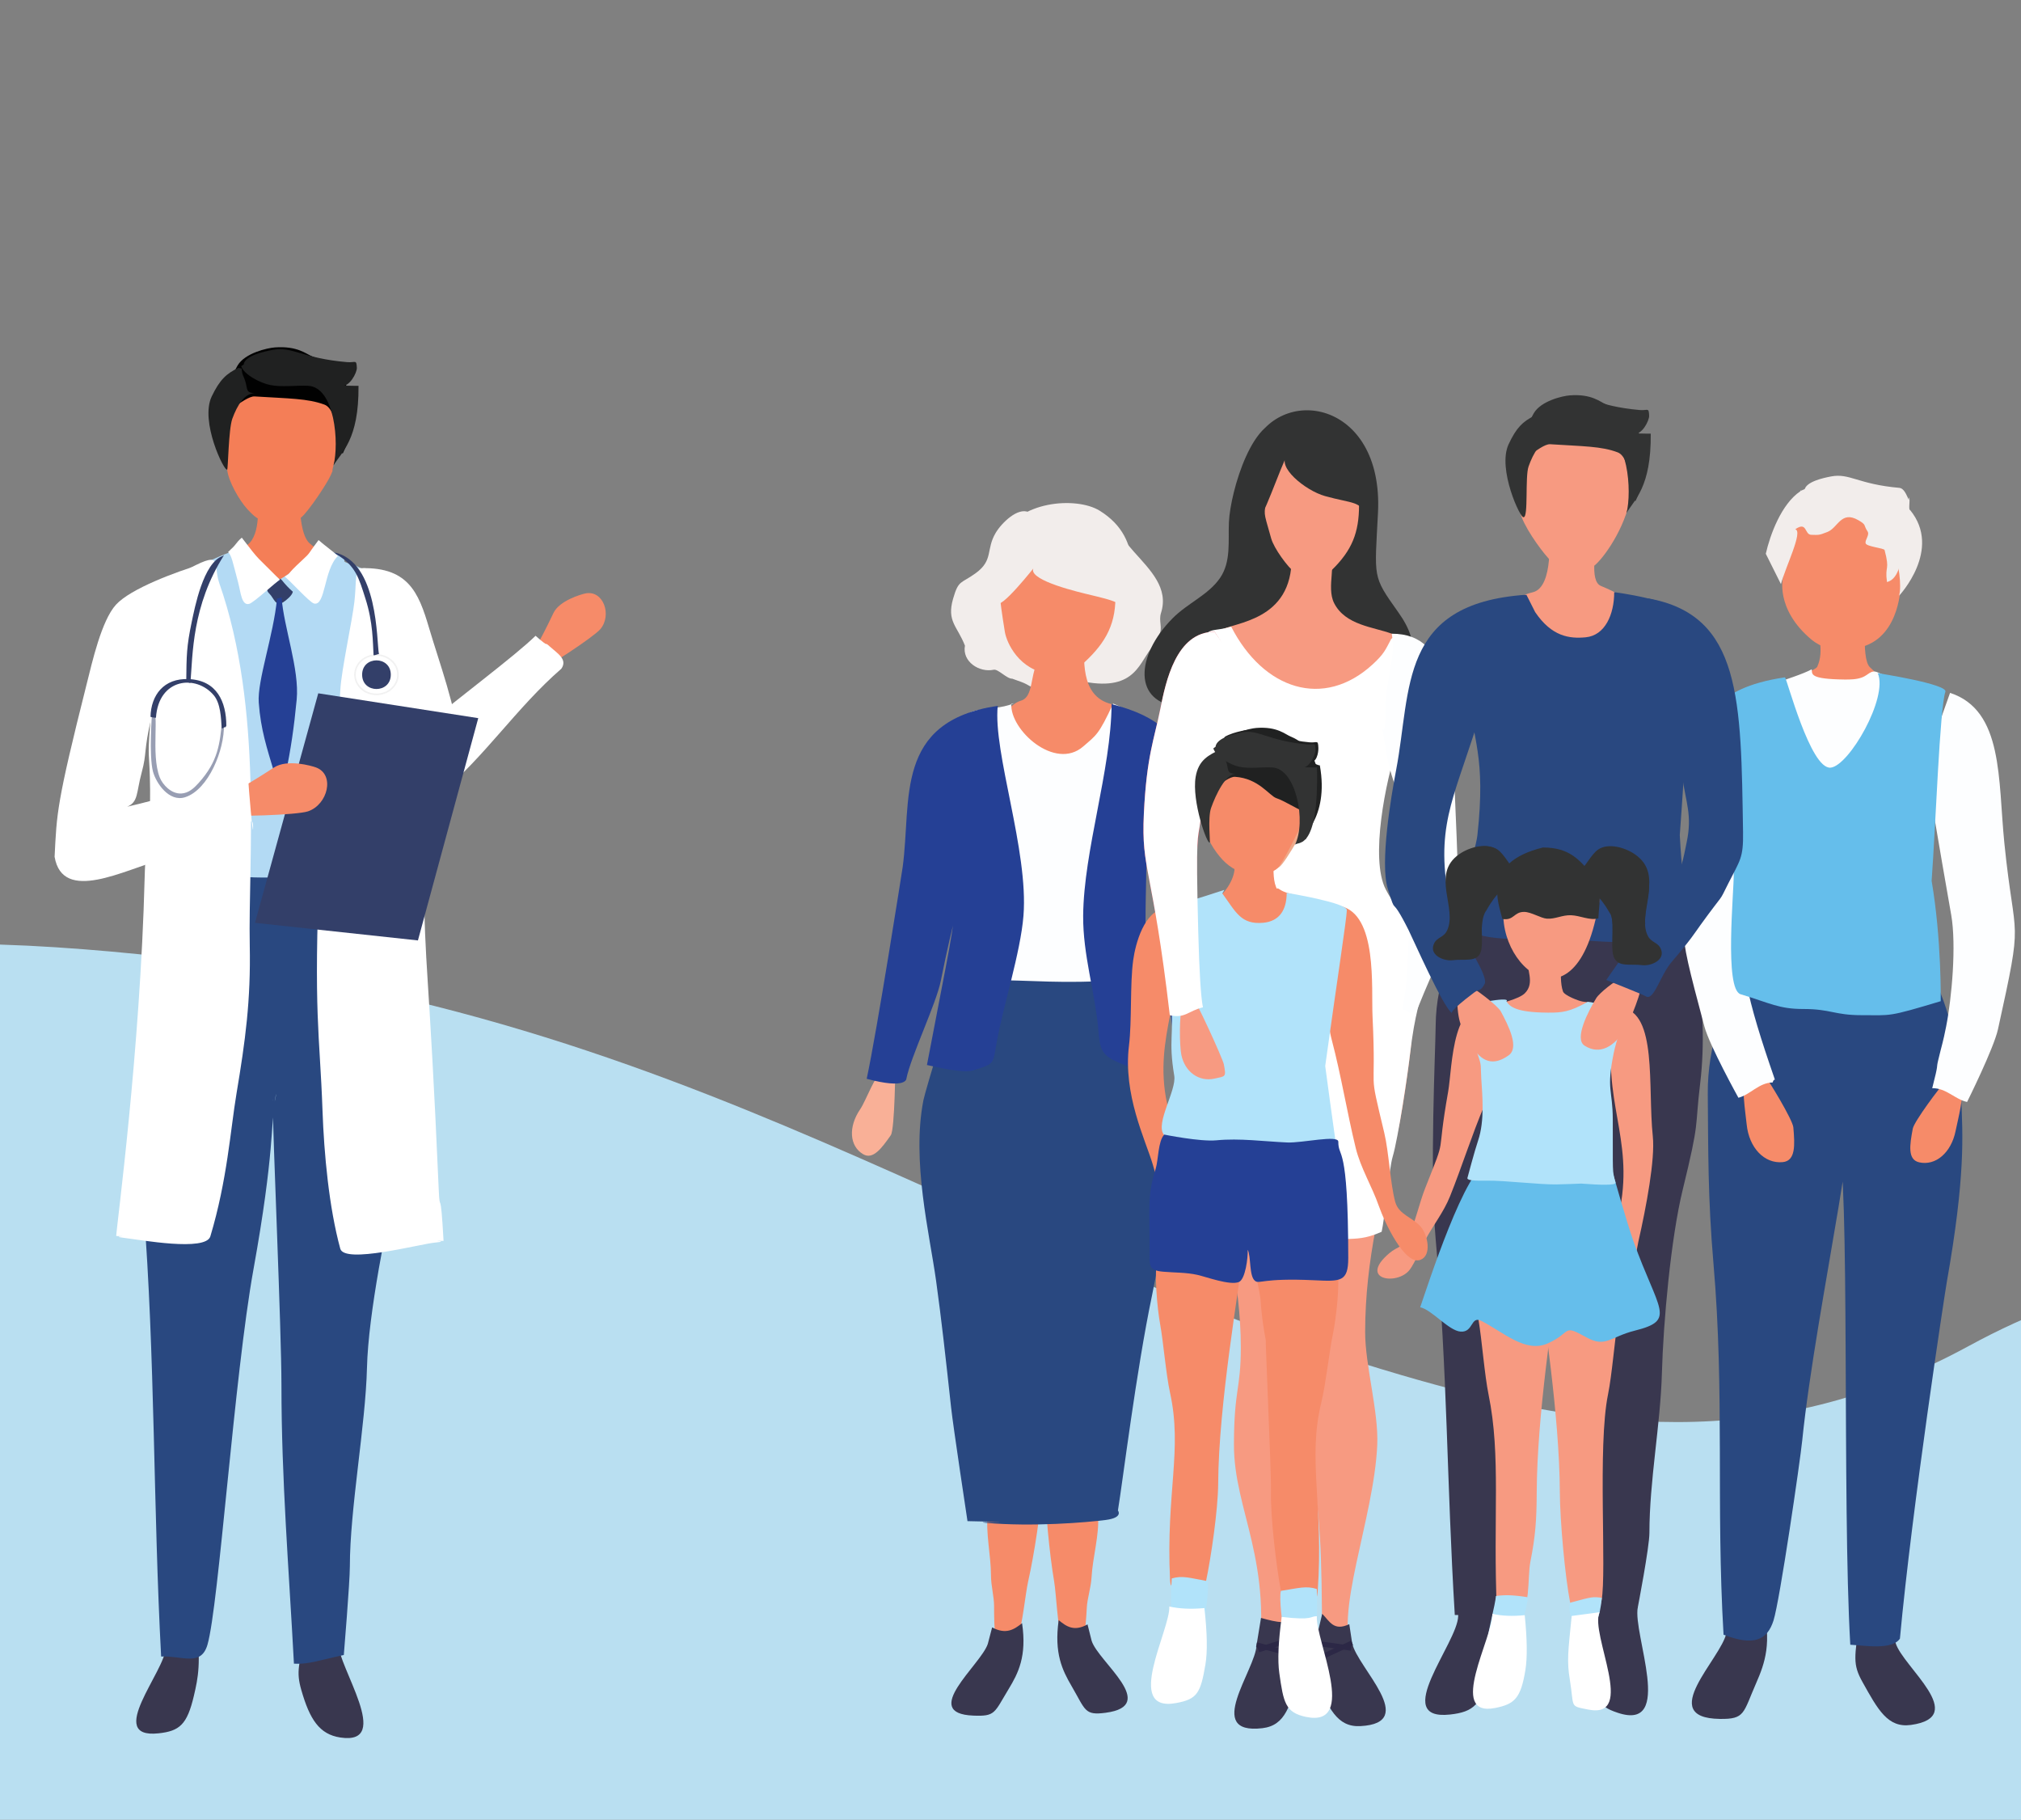 <?xml version="1.0" encoding="UTF-8"?><svg id="Layer_1" xmlns="http://www.w3.org/2000/svg" xmlns:xlink="http://www.w3.org/1999/xlink" viewBox="0 0 3833.23 3451.02"><rect x="0" y="0" width="3833.23" height="3451.02" fill="#808080" stroke="none"/><defs><style>.cls-1{fill:#294880;}.cls-2{opacity:.5;}.cls-2,.cls-3{fill:#333f69;}.cls-4{fill:#fff;}.cls-5{fill:#f68b69;}.cls-6{fill:#f79a81;}.cls-7{fill:#f9b097;}.cls-8{opacity:.3;stroke:#cecece;stroke-miterlimit:10;stroke-width:3px;}.cls-8,.cls-9{fill:none;}.cls-10{fill:#202121;}.cls-11{fill:#323333;}.cls-12{fill:#fab693;}.cls-13{fill:#b9dff1;}.cls-14{clip-path:url(#clippath-1);}.cls-15{fill:#65beeb;}.cls-16{fill:#fdfeff;}.cls-17{fill:#b3daf4;}.cls-18{fill:#efa989;}.cls-19{fill:#f47e57;}.cls-20{clip-path:url(#clippath);}.cls-21{fill:#b1e3fa;}.cls-22{fill:#2c2846;}.cls-23{fill:#39374f;}.cls-24{fill:#f2edeb;}.cls-25{fill:#254095;}.cls-26{fill:#010101;}.cls-27{fill:#ef4253;}</style><clipPath id="clippath"><rect class="cls-9" width="3833.23" height="3451.02"/></clipPath><clipPath id="clippath-1"><rect class="cls-9" x="-1235.57" y="37.7" width="5404.92" height="3413.32"/></clipPath></defs><g class="cls-20"><g class="cls-14"><path class="cls-13" d="m105.46,1796.39c1152.46,75.24,1685.52,557.81,2552.79,811.4,346.73,101.38,691.19,154.53,1076.57-55.59,454.42-247.75,958.47-186.6,967.83,10.02,16.08,337.6,68.31,1276.69,68.31,1276.69l-6504.83,386.5-123.37-1374.13c169.91-556.8,829.1-1128.89,1962.69-1054.89Z"/><g><path class="cls-23" d="m2765.72,3064.79c-.87,51.05-129.14,198.99-15.51,186.65,44.77-4.86,60.62-19.05,74.91-81.51,9.3-40.65,34.01-87.23,4.85-159.84-11.67,18.01-32.16,22.66-64.25,12.74v41.96Z"/><path class="cls-23" d="m3106.37,3048.31c-9.95,50.08,70.59,235.96-37.86,199.85-42.73-14.23-34.72-24.01-35.47-88.08-.49-41.7-24.96-51.34,17.58-149.86,7.59,20.07,18.85,15.51,52.31,12.61l3.44,25.48Z"/><g><path class="cls-5" d="m1873.66,2871.4c-4.6,34,5.92,79.03,5.93,115.74,0,20.72,6.01,40.51,5.9,59.26-.1,17.01.4,44.95,2.96,63.28,24.78,2.92,31.89,18.59,42.12-5.67,8.37-19.85,14.38-82.18,19.42-104.44,11.76-51.98,24.91-137.7,27.41-190.4-30.31-9.78-52.96,45.7-85.95,41.49l-17.78,20.75Z"/><path class="cls-5" d="m2082.6,2875.37c2.74,34.2-10.2,78.59-12.21,115.24-1.13,20.69-8.2,40.12-9.11,58.85-.82,16.99-2.85,44.86-6.4,63.02-24.9,1.57-32.85,16.83-41.74-7.95-7.27-20.28-9.89-82.84-13.71-105.34-8.92-52.54-17.38-138.85-17.02-191.61,30.8-8.12,50.4,48.51,83.56,46.1l16.63,21.68Z"/><path class="cls-23" d="m1873.63,3117.31c-12.92,39.72-129.79,132.08-27.59,136.16,42.17,1.68,39.3-4.63,67.13-50.53,18.12-29.87,34.66-62.04,25.4-124.74-14.89,11.69-29.99,22.31-56.81,8.01l-8.14,31.09Z"/><path class="cls-23" d="m2070.54,3111.65c12.44,39.8,128.88,122.85,26.57,136.43-40.32,5.35-37.84-4.64-64.65-50.63-17.44-29.93-33.38-62.16-24.46-124.98,14.34,11.71,28.88,22.35,54.7,8.02l7.83,31.16Z"/><path class="cls-12" d="m2237.82,2013.61c-2.5,10.59-5.9,88.78-.67,100.88,12.12,28.06,23.71,52.86,44.09,45.94,28.79-9.78,38.25-45.04,22.8-82.22-8.36-20.11-23.77-64.67-39.62-78.56-4.94,10.88-24.29,19.41-35.59,18.71l8.99-4.75Z"/><g><path class="cls-7" d="m1698.18,2007.69c.32,10.88-1,134.24-8.55,145.04-17.51,25.05-33.85,47.02-52.43,36.14-26.24-15.37-28.42-51.81-5.81-85.12,12.23-18.02,27.74-66.22,46.05-76.64,2.66,11.65,17.23-15.48,28.44-13.89l-7.7-5.52Z"/><g><path class="cls-1" d="m1877.5,1791c-19.52,21.12-22.55,12.72-46.64,56.17-21.87,39.44-76.08,222.2-79.42,239.3-22.59,115.52,11.5,252.06,24.06,342.53,10,72,18,144,28.39,239.59,4.1,37.75,31.15,216.1,31.15,216.1,134.25,2.86,0,0,34.88,3.17,87.32,7.94,191.39-.65,227.67-5.43,33.67-4.44,22.77-17.94,22.77-17.94,9.36-56.67,34.21-261.79,64.75-408.26,48.11-230.74,35.88-314.65,15.57-426-11.31-61.98-8.05-86.7-24.06-152.51-14.39-59.17,3.45,16.52-29.05-37.68-43.77-72.98-104.27-33.34-176.72-36.57-58.75-2.61-23.32-12.46-93.34-12.46Z"/><path class="cls-24" d="m1950.79,971.22c-20.36-9.32-50.67,19.98-62.08,38.98-19.16,31.89-3.99,51.81-37.79,76.52-28.67,20.96-32.67,12.15-43.19,48.67-12.42,43.13,7.97,51.74,22.47,89.01-5.63,30.45,27.35,51.51,54.51,45.7,8.39-1.8,25.08,17.46,35.24,16.96l17.37,6.28c24.4,8.82,40.67,31.42,67.45,18.01,42.02-21.05-19.07-32.1,51.17-18.67,100.76,19.26,105.12-40.53,131.48-67.56,16.22-20.55,0,0,11.3-21.44,7.08-13.43-1.61-25.66,3.38-41.35,14.99-47.18-20.1-80.9-51.36-115.97-28.25-31.69-24.68-37.41-60.47-60.2-38.55-24.54-62.79-45.33-108.49-14.93h-30.99Z"/><path class="cls-5" d="m1953.68,1199.87c6.82,20.39,15.19,46.51,8.74,68.95-7.38,25.7-6.44,54.18-25.9,59.9-33.28,9.78-50.84,63.68-54.58,94.81-4.17,34.76,1.02,12.15,18.32,39.51,37.58,59.45,67.5,127.65,141.66,119.21,40.73-4.63,86.36-17.22,106.16-62.82,14.62-33.67,68.98-127.05,40-146.14-61.49-40.52-22.55.83-79.72-38-62.79-15-49.87-92.71-53.46-118.71-2.15-15.55,6.36-17.34,12.51-31.34-19.98-.51-61.31,36.38-82.48,27.68-33.33-13.7-52.84-47.37-31.25-13.05Z"/><path class="cls-5" d="m1894.6,1070.07c0,44.08-.5,55.52,11.31,128.16,3.36,20.67,26.93,72.99,85.28,79.66,38.8,4.43,30.86,8.73,56.44-13.56,45.8-39.92,67.99-75.51,68.01-131.35.01-56.28,5.14-88.64-55.99-123.65-31.17-17.85-66.7-25.77-102.5-7.01-26.3,13.78-63.89,50.85-62.52,77.23l-.04-9.47Z"/><path class="cls-24" d="m1902.08,1191.07c-11.23-21.51-13.5-64.76-10.9-49.2,3.28,19.61,73.04-69.18,73.04-69.18-25.43,20.98,52.79,43.19,94.98,53.36,58.08,14.01,74.81,16.86,76.9,44.22,7.76-52.67,38.53-146.75-50.38-201.8-44.22-27.38-156.1-18.96-187.1,51.87-9.03,20.64-7.45,121.54-7.45,121.54l10.9,49.2Z"/><path class="cls-16" d="m1918.2,1334.65c-3.22,49.46,82.77,127.43,136.22,81.04,25.21-21.88,29.31-22.01,56.95-81.41,83.45,35.53,105.3,57.38,89.57,167.97-8.14,57.21-4.85,21.64-25.36,77.08-17.49,47.27-3.76,275.46-55.36,279.24-106.04,7.77-159.51,0-248.88,0,11.38-49.87-36.06-232.56-38.65-282.76-2.24-43.35-7.34-35.49-13.72-76.88-5.8-37.66-.69-64.36-.36-103.26.57-67.51,54.11-41.04,105.11-62.17l-5.51,1.14Z"/><path class="cls-25" d="m2108.37,1335.3c189.42,48.23,129.42,159.66,136.73,329.85,3.56,82.87,10.66,170.82,10.93,264.4.32,112.35,33.77,63.82,38.68,103.12-82.71,11.27-59.15,26.83-65.87-35.91-32.73-305.53-54.56-351.72-54.27-374.95-.81,119.87-10.9,195.05,27.11,410.46-18.73,2.57-55.52-7.27-72.53-14.12-41.13-16.57-42.56-26.08-46.16-67.32-6.01-68.79-29.17-140.35-28.55-214.33,1.04-123.91,52.98-275.32,53.93-401.19h0Z"/><path class="cls-25" d="m1892.42,1338.5c-197.64,29.52-163.06,178.56-180.31,305.84-.41,3.02-48.34,308.95-68.23,401.48,75.23,20.27,75.23,0,75.23,0,8.24-41.9,56.5-142.01,65.31-185.69,29.04-144,24.16-86.61,31.09-173.13-10,98-11.61,92.02-57.36,332.65,18.43,4.2,68.94,15.83,86.47,10.5,42.42-12.91,38.4-11.6,45.59-52.36,11.99-67.99,45.48-171.43,51.02-241.29,9.79-123.53-57.97-309.1-48.81-397.99h0Z"/></g></g></g><g><g><path class="cls-6" d="m2907.76,1123.01c-22.83,5.94-24.94,8.56-35.78,21.36-43.04,50.81,47.9,556.79,184.91,233.84,8.12-19.13,29.03-59.88,37.47-78.33,4.93-10.78,4.93,33.35,11.82-61.14,1.11-15.18,0,0,7.46-13.16,5.55-9.8-8.63-36.76-8.9-46.6-.42-15.28,46.15-13.59,34.83-13.26-8.85.26-45.81-30.91-103.05-54.53-23.17-9.56-7.94-73.99-6.49-100.23-32.58,8.48-45.55-14.56-92.49,0,.37,0,10.24,101.66-29.76,112.06Z"/><g><path class="cls-6" d="m2980.02,815.56c-9.03-3.78-27.02-1.46-37.76-1.56-15.9-.15-31.55-3.04-41.78,10.1-13.67,17.55-8.09,9.47-12.29,29.16-3.98,18.65-4.49,13.75-2.82,31.4,2.26,23.9-6.14,68-2.31,86,5.38,25.28,37.69,70.24,53.09,87.25,13.02,14.39,9.85,16.86,27.5,23.65,18.61,7.15,48.59,2.11,63.2-11.35,20.67-19.05,61.09-79.44,66.93-137.54,2.64-26.31-3.89-58.72-22-79.38-15.48-17.65-42.13-29.36-63.72-38.68-12.04-5.2-24.38-3.35-35.53-7.51l7.49,8.46Z"/><g><path class="cls-11" d="m2888.12,849.85c-14.51,45.65,32.15-8.71,52.16-7.42,62.58,4.05,97.21,3.69,127.99,15.42,26.74,10.19,23.92,86.28,33.71,92.58,40.52-87.63,11.76-156.3-56.01-183.69-11.3-4.57-26.78-20.07-68.46-16.97-14.55,1.08-55.07,10.82-68.46,33.99-21.51,37.2-20.58,82.8-20.92,66.1Z"/><path class="cls-11" d="m2910.52,788.39c-22.33,10.81-34.54,22.82-49.12,54.06-22,47.15,23.46,143.26,28.4,138.27,9.43.84,2.48-76.43,9.43-96.07,8.89-25.16,23.14-50.55,43.8-48.03-18.97-.63-15.56-6.25-19.45-21-2.77-10.52-6.82-14.39-7.1-25.68l-5.95-1.54Z"/></g><path class="cls-11" d="m2920.07,782.17c2.07-17.16,38.07-24.81,53.14-27.72,36.94-7.12,53.39,15.73,136.6,23.12,15.61,1.39,17.44-5.82,18.13,10.77.38,9.11-13.66,37.06-28.83,33.97,3.94-.79,27.8.46,31.86,0,.97,102.58-31.38,125.21-45.97,150.68,10.62-41.69,2.78-148.21-46.62-150.67-22.9-1.14-47.55,3.03-69.79-1.51-16.01-3.27-47.25-18.46-53.07-35.55l4.55-3.09Z"/></g></g><path class="cls-23" d="m2800.5,1700.01c-41.19,92.37-76.69,151.15-77.48,245.56-.39,46.61-11.6,274.15,0,404.31,22.69,254.5,20.75,457.85,36.29,712.81,41.15-1.6,83.95,25.45,96.59-12.96,14.57-44.27,33.2-470.2,59.63-631.23,47.85-291.54,32.42-225.1,51.81-403.87,3.09-28.49,5.41.98,4.69-28.31,11.96,36.18,12.22,93.21,15.77,131.83,4.41,47.97,10.68,80.27,10.68,129.02,0,119.9,7.47,189.29,7.49,308.54.02,164.4-1.5,332.55,8.41,496.92,28.06,1.42,75.79,18.68,92-4.32,0,0,22.07-114.11,22.07-141.4,0-98.97,20.98-204.64,23.71-303.56,2.6-94.54,16.77-254.48,39.51-347.44,33.16-135.52,22.25-111.33,33.16-202.52,17.36-145.1-15.09-303.22-47.72-362.76-18.41-33.6-9.29,26.52-44.8,21.17-23.08-3.48-152.02,9.19-217.83,2.83-30.14-2.91-63.65-18.94-94.21-14.62h-19.76Z"/><path class="cls-1" d="m2911.71,1160.74c31.32,46.27,64.68,50.85,96.03,47.82,36.34-3.52,53.92-43.03,53.92-85.55,0,0,115.55,14.39,133.41,43.37,18.83,30.55-1.12,308.62-9.02,417.27,6.53,124.36,23.7,187.12,23.7,187.12-152.09,18.26-73.07,15.83-132.19,15.83-54.33,0-80.18-5.78-134.51-5.78-47.9,0-145.24,5.78-167.52-25.15-19.72-27.37,22.75-136.18,26.67-171.89,16.61-151.27-9.38-180.04-17.27-271.69-4.22-49.07-4.1-64.31-24.32-110.61,0,0-14.03-51.54,134.58-73.47l16.53,32.76Z"/></g><g><g><path class="cls-6" d="m2951.38,2360.52c8.08,17.01-4.7,37.76-6.37,57.94-1.95,23.69,11.16-23.32,8.8.51-7.29,73.58-38.43,262.19-39.11,410.98-.24,53.19-2.39,83.18-12.13,132.38-5.65,28.56,1.1,96.76-25.22,102.11-29.2,5.94-37.34-53.44-37.9-23.15-.27,14.61,1.38,52.82-.27,14.61-7.72-178.42,8.13-294.29-15.84-411.3-7.56-36.89-12.7-104.31-18.88-140.6-4.99-29.27-12.49-108.13-4.02-139.59,9.41-34.94,41.79,3.83,70.29-.7,38.29-6.09,42.98-12.4,80.64-3.2Z"/><path class="cls-21" d="m2821.54,3110.01c.35-15.57,14.89-67.86,15.74-83.35,16.98-2.26,30.73-2.25,60.09,2.25,3.59,7.16-22.01,82.61-5.72,51.18,7.71-14.87-29.81,36.01-54.54,34.09l-15.57-4.17Z"/><path class="cls-4" d="m2830.57,3060.44c1.69,43.36-87.1,197.1,5.51,178.52,36.49-7.32,48.37-18.02,57.15-72.01q5.72-35.14-1.28-103.97-34.6,3.59-61.38-2.53h0Z"/></g><g><path class="cls-6" d="m2921.86,2360.52c-8.08,17.01,4.7,37.76,6.37,57.94,1.95,23.69-11.16-23.32-8.8.51,7.29,73.58,38.43,262.19,39.11,410.98.24,53.19,9.86,160.21,19.59,209.41,5.65,28.56-6.57,25.58,19.75,30.93,29.2,5.94,31.1,22.68,27.72,2.11-1.21-7.4,7.91-14.6,12.08-37.21,10.05-54.49-7.88-292.46,12.21-390.57,7.56-36.89,12.7-104.31,18.88-140.6,4.99-29.27,12.49-108.13,4.02-139.59-9.41-34.94-41.79,3.83-70.29-.7-38.29-6.09-42.98-12.4-80.64-3.2Z"/><path class="cls-21" d="m3025.6,3072.39c.16,7.16,8.62-1.62,12.62-42.31-16.98-2.26-17.61-2.31-60.09,9.27-3.59,7.16-.29,39.53,11.15,29.79,12.75-10.85,1.23,8.16,25.96,6.23l10.36-2.98Z"/><path class="cls-4" d="m3033.79,3057.43c-18.48,41.59,71.32,203.18-21.3,184.6-36.49-7.32-26.23-2.89-35.01-56.88-5.72-35.14-3.45-51.82,3.54-120.65l52.77-7.06Z"/></g><path class="cls-6" d="m2836.43,1914.9c-83.06-37.59-81.55,109.15-89.68,155.06-24.11,136.17-.2,73.82-43.21,182.28-11.75,29.64-18.96,64.33-31.17,92.79-8.64,20.15-20.83,17.63-37.12,31.41-60.18,50.93,15.55,61.86,38.55,31.47,9.46-12.5,21.67-41.57,28.87-55.17,15.81-29.87,35.16-53.13,47.63-84.15,22.01-54.71,41.51-116.67,64.73-171.26,13.83-32.52,5.74-66,4.91-102.5-.42-18.61,6.83-22.88,3.27-40.99-2.53-12.92-.64-26.54-4.14-39.97l17.35,1.04Z"/><path class="cls-6" d="m3075.7,1911.22c68.23,8.71,49.3,149.99,59.17,243.68,4.58,43.53-12.21,132.88-27.42,200.02-3.65,16.11-17.21,106.52-33.87,109.77-11.25,2.2-19.1-12.95-21.17-25.18-6.53-38.56,6.29-89.36,15.08-123.87,36.1-141.66-23.4-211.4-10.51-347.37,1.44-15.22,5.98-33.74,11.77-46.94l6.95-10.1Z"/><path class="cls-6" d="m2896.7,1813.38c-2.03,24.81,15.44,50.35-4.56,70.25-11.03,10.97-45.32,19.13-78.37,27.59-1.71,8.35,21.81,3.45,24.65,10.78,4.52,11.65,6.8,24.51,11.9,36.05,81.68,185.02,208.61,20.92,169.7-48.12-8.9-15.79,13.84-5.49-18.41-10.57-7.42-1.17-34.39-11.62-37.06-19.05-5.35-14.89-3.79-36.18-4.16-51.33-15.4,1.58-35.15-4.27-49.89-9.11-11.73-3.85-22.73-13.71-35.21-14.33l21.41,7.84Z"/><path class="cls-15" d="m2823.6,2205.08c-42.09,1.92-117.43,238.46-129.92,274.01,21.88,4.48,54.1,44.49,76.6,46.18,24.77,1.87,18.82-30.77,39.5-20.27,41.82,21.24,83.65,61.6,126,42.56,46.54-20.92,26.28-37.45,73.15-11.45,36.68,20.35,44.91-.94,91.86-12.69,79.77-19.96,44.47-37.8-2.46-169.19-12.77-35.76-38.93-128.53-38.93-128.53-.67-1.39-32.73,25.65-8.89,20.12,13.76-3.19-104.56,1.28-30.36-11.57,94.24-16.33-96.5-20.22-183.88-18.09l-12.67-11.08Z"/><g><g><path class="cls-6" d="m2869.16,1669.46c-72.88,119.13,97.69,303.3,154.62,84.21,26.95-103.74,3.16-68.14-86.24-79.29-38.51-4.8-.58-.08-38.51-4.8-25.44-3.17-14.92,7.16-40.11,4.66l10.24-4.77Z"/><path class="cls-11" d="m2926.41,1607.21c-117.94,29.01-83.7,105.6-76.86,135.57,22.23,3.51,21.59-13.71,41.56-13.44,13.35.18,31.58,12.1,43.02,12.83,15.81,1.01,28.77-7.12,45.69-6.52,17.5.62,35.71,10.53,51.81,5.9,1.93-38.71,9.72-58.89-13.51-85.05-22.99-25.88-41.18-49.3-91.71-49.3h0Z"/></g><path class="cls-11" d="m2873.64,1648.99c-8.55-3.77-19.89-29.02-33.66-38.16-18.56-12.32-49.77-4.47-70.04,9.72-56.51,39.56-2,107.08-24.26,151.06-6.1,12.05-18.18,12.36-23.81,22.94-12.46,23.43,17.67,36.57,35.32,34.14,21.82-3,42.14-21.86,49.37-42.7,6.69-19.27.59-43.37,13.09-60.24,19.43-34.74,36.43-44.7,49.53-56.29l4.47-20.47Z"/><path class="cls-11" d="m2997.88,1648.99c8.55-3.77,19.89-29.02,33.66-38.16,18.56-12.32,49.77-4.47,70.04,9.72,56.51,39.56,2,107.08,24.26,151.06,6.1,12.05,18.18,12.36,23.81,22.94,12.46,23.43-17.67,36.57-35.32,34.14-21.82-3-46.76,4.87-53.99-15.97-6.69-19.27,4.03-70.1-8.47-86.97-19.43-34.74-36.43-44.7-49.53-56.29l-4.47-20.47Z"/></g><path class="cls-21" d="m3011.41,1899.82c-34.22,19.37-49.04,20.68-75.34,20.54-60.56-.33-72.37-11.35-78.82-21.38,0,0,16-12.58-85.75,10.02,0,0,17.53,28.17,13.01-.85-1.44-9.26,6.51,57.51,18.54,92.32,7.74,22.4,4.9,19.67,6.45,44.53,2,32,6.84,80.07-6,118-6.79,20.06-20,70-20,70-2.45,5.42,9.59,6.41,38,6,31.44-.45,99.16,7.6,130.58,7.13,28.69-.42,83.39-3.59,112.18-3.51l-126.13-4.1s129.33,15.36,126.13,4.1c-6.81-23.98-4.87-16.92-5.3-119.92-.24-56.97-12.48-55.59,1.79-125.71,4.34-21.33,16.99-58.86,24.45-84.94,17.91,1.87,11.21,1.86-73.8-12.24Z"/></g><path class="cls-6" d="m3075.24,1855.23c-10.62,3.33-41.46,27.39-47.73,37.77-14.56,24.09-42.53,76.89-22,90,29,18.52,56.27,1.43,76-30,10.67-17,33.93-76.05,34-96-12.63,1.48-32.65,7.8-40.27-1.77h0Z"/><path class="cls-6" d="m2783.6,1868.1c10.64,3.94,56.65,38.17,63.07,50.07,14.89,27.61,35.19,68.45,14.92,83.06-28.63,20.63-52.21,14.3-72.37-21.73-20-35.74-25.1-39.52-26.2-105.63,12.62,1.87,32.93,11.44,40.38.67l-19.8-6.44Z"/><g><path class="cls-23" d="m3595.46,3115.84c13.57,45.31,140.65,139.87,28.99,155.33-44,6.09-62.63-29.06-91.88-81.42-19.04-34.07-15.09-47-5.36-118.52,15.65,13.33,31.52,25.45,59.7,9.14l8.55,35.47Z"/><path class="cls-23" d="m3274.46,3096.62c-9.14,48.23-134.51,161.4-12.44,163.12,48.1.68,43.82-10.66,68.98-68.11,16.38-37.39,30.66-77.27,11.54-149.45-15.23,15.67-30.85,30.12-63.16,16.95l-4.92,37.49Z"/><path class="cls-5" d="m3445.16,1174.97c2.2,24.26,15.57,58.98,1.62,89.43-3.97,8.66-72.02,29.86-82.47,42.45-10.37,12.48,6.38,1.85,2.2,17.89-11.14,42.76,24.62,311.21,97.94,307.7,34.83-1.67,63.31-42.75,89.22-105.03,7.82-18.81,27.99-58.86,36.12-77,4.75-10.6,4.75,32.78,11.39-60.1,1.07-14.92,0,0,7.19-12.94,5.35-9.63-8.32-36.14-8.58-45.81-.4-15.02,15.7-19.05,4.78-18.72q-8.53.25-58.04-47.64c-17.53-16.96-6.35-113.76-4.95-139.56-31.4,8.34-57.73,26.43-102.98,40.75l6.55,8.59Z"/><path class="cls-5" d="m3480.5,953.74c-8.7-3.72-26.04-1.43-36.4-1.53-15.33-.15-30.42-2.99-40.28,9.92-13.17,17.25-7.8,9.31-11.85,28.66-3.84,18.34-5.45.99-3.84,18.34,2.18,23.49-17.59,61.61-6.1,84.29,0,0-16.68,60.75,54.27,119.96,14.48,12.08,49.43,27.23,46.36,8.86-3.22-19.32,25.74,11.19,49.33,4.37,74.03-21.42,73.2-120.45,73.2-120.45,6.09-15.06,37-49.76,5.34-45.74-17.22,2.19-1.89,19.13,0,0,2.55-25.87-24.11-49.29-41.58-69.6-14.92-17.35-40.62-28.86-61.43-38.03-11.61-5.11-23.5-3.3-34.25-7.38l7.22,8.32Z"/><path class="cls-16" d="m3379.58,1043.18c9.53-24.72,43.04-71.23,65.26-68.73-20.39-.64-16.74-6.17-20.93-20.67-2.99-10.34-7.35-14.16-7.66-25.25l-36.67,114.65Z"/><path class="cls-24" d="m3422.64,929.51c1.96-16.09,36.15-23.28,50.45-26,35.07-6.68,50.74,14.76,129.68,21.69,14.82,1.3,20.09,41.97,17.21,10.11-.77-8.52,2.88,31.87.36,8.54,3.74-.74-1.33,23.76,2.52,23.33,61.52,74.98-20.82,162.52-20.82,162.52,10.08-39.11-20.18-160.21-67.07-162.52-21.74-1.07-45.15,2.84-66.26-1.42-15.2-3.07-44.86-17.32-50.38-33.35l4.32-2.9Z"/><path class="cls-1" d="m3309.18,1808.74c-38.57,89.48-70.87,174.21-70.04,265.67.96,106.46-.02,196.37,10.85,322.45,21.25,246.54,4.51,456.16,19.06,703.14,57.34,22.19,82.91,10.36,94.75-26.85,11.96-37.6,50.46-301.85,54.46-341.25,25.92-255.34,134.29-722.63,69.19-600.08-5.94,11.18,4.06,129.18-1.94,21.18,24.13,75.55,8.2,696.41,23.92,966.05,26.27,1.37,78.97,10.73,94.14-11.55,23-249.17,85.49-656.77,88.79-675.45,35.75-202.5,30.42-278.5,27.38-350.81-5.95-141.41-45.2-217.69-75.76-275.38-17.24-32.55,9.11,19.48-24.13,14.29-21.62-3.37-142.33,8.91-203.96,2.74-28.22-2.82-59.6-18.35-88.21-14.16h-18.5Z"/><path class="cls-24" d="m3377.93,1107.74c8.19-31.81,42.75-100.64,27.07-104.02,22.93-15.84,17.26,10.16,30.36,10.49,14.93.38,14.38.94,30.65-5.38,20.13-7.83,25.83-41.24,58.65-22.39,16.26,9.33,9.26,8.95,17.42,21.13,4.74,7.07-5.39,16.21-3.5,22.81,1.83,6.4,34.92,8.94,35.93,12.8,10.69,40.74,0,27.82,4.53,60.62,46.99-10.86,37.49-168.4-67.31-178.45-25.08-2.4-76.38-7.62-97.11,6.32-36.05,24.24-57.25,82.58-65.44,118.5l28.74,57.58Z"/><path class="cls-5" d="m3688.42,2052.74c-8.51,7.87-57.92,74.15-60.43,87.52-5.84,31.03-10.23,58.93,12.04,63.97,31.46,7.12,60.8-18.47,69.09-59.25,4.48-22.06,17.17-69.26,11.3-89.96-10.86,6.79-33.15,3.72-42.82-3.02l10.83.74Z"/><path class="cls-5" d="m3345.62,2037.81c8.35,9.41,54.59,85.75,55.83,100.18,2.89,33.48,4.54,63.47-20.18,65.87-34.92,3.39-63.91-27.42-68.36-71.5-2.41-23.85-10.93-75.26-2.25-96.32,11.02,8.58,35.56,8.26,46.79,2.41l-11.83-.63Z"/><path class="cls-16" d="m3698.68,1313.97c101.52,33.14,90.75,164.29,103.01,285.14,19.92,196.44,37.09,129.36-12.12,352.75-8.06,36.57-58.6,137.87-58.6,137.87-22.8-4.77-39.58-26.65-66.11-26.08,13.33-52.03,6.81-34.19,11.44-53.6,7.29-30.56,8.65-31.62,14.92-63.27,10.84-54.72,19.59-154.29,9.69-211.47-23.58-136.21-44.15-247.37-43.97-280.47.34-62.37-14.07,62.02,14.02-62.97l27.72-77.91Z"/><path class="cls-16" d="m3327.15,1306.84c-99.99,37.67-113.2,144-120.22,265.28-13.02,225.08-33.51,151.68,25.82,374.56,9.63,36.17,64.51,135.1,64.51,135.1,22.58-5.79,38.38-28.41,64.92-29.03,2.8-9.61,5.87-.75,2.8-9.61-48.46-139.95-75.5-238.67-53.01-316.78,18.23-63.34,29.17-130.92,25.86-198.66-3.04-62.3,22.67-22.19-10.79-145.79l.12-75.07Z"/><path class="cls-16" d="m3499.6,1288.68c12.98.16-11.11.12,0,0,11.36-.12,21.25-.07,32-3.95,12.2-4.4,16.98-15.35,29.72-9.68,64.69,28.77,57.13,12.59,48.78,47.11-11.91,49.23-68.38,161.88-120.86,166.54-26.72,2.37-51.03-30.34-62.57-52.05-10.69-20.11-14.33-39.35-22.66-60.6-6.78-17.3-13.95-30.86-17.09-52.43-1.62-11.16-16.89-17.27-18.88-28.14,18.02-6.88,51.32-16.98,68.29-26.23,1.03,9.28-4.74,18.59,63.26,19.42Z"/><path class="cls-15" d="m3472.13,1455.76c35.03-3.34,109.82-133.33,89.38-179.2,0,0,133.44,20.66,128.3,35.33-10.63,30.32-18.47,255.22-26.09,358.51,19.04,111.19,17.26,228.24,17.26,228.24-101.48,30.53-92.8,26.54-149.79,26.54-52.38,0-58.54-11.73-110.92-11.73-46.17,0-62.06-10.8-118.94-28.03-31.09-9.42-12.44-194.42-12.93-228.57-1.88-132.08-11.41-108.86-19.02-195.99-4.07-46.65-7.21,12.64-27.21-88.81,0,0,.03-66.69,143.3-87.54,3.16,0,48.19,174.91,86.66,171.24Z"/></g><g><g><path class="cls-11" d="m2443.96,799.11c-66.29-20.86-110.65,133.7-113.11,191.66-1.51,35.59,4.32,74.46-16.73,105.17-22.34,32.59-61.3,47.45-90.35,76.88-70.75,71.66-74.33,160.14,12.44,167.1,76.84,6.17,141.89-113.81,219.4-77.84,35.09,16.28,36.37,40.1,83.78,35.4,21.28-2.11,24.67-8.95,44.97.66,16.36,7.75,20.2,31.28,43.23,34.88,48.17,7.54,51.05-37.56,53.19-74.39,2.39-41.17-6.18-65.94-29.24-98.38-48.98-68.93-44.27-62.73-37.92-187.76,10.96-215.53-189.82-246.03-240.36-120.36l70.69-53.02Z"/><path class="cls-6" d="m2448.2,1032.22c16.21,137.83-92.1,145.81-129.56,160.95,0,46.36-23.86,36.15-13.73,85.16,12.78,61.82,65,93.92,65.9,167.3.74,60.36-7.53,197.99-30.57,245.14-23.44,47.97-68.19,110.67-79.65,174.85-30.18,169.15,92.76,453.7,92.84,689.13.03,81.3-12.79,78.55-13.02,184.66-.27,126.96,76.18,220.22,43.68,430.25-2.23,14.42-14.86,2.78,2.5,29.69,11.7,18.13.05,45.43,18.25,45.88,22.3.55,42.86-65.74,47.69-98.66,21.22-144.82-2.85-145.49,8.22-527.11,4.72-162.71-4.39-248.56.77-345.42,44.01-825.52,5.29,313.57,28.39,506.33,12.65,105.54,17.85,140.63,17.61,350.76-.04,36.31,70.01,125.05,70.14,108.43.72-94.62.13-49.11,0,0-.08,32.35,21.72-41.83-9.97-99.63-40.62-74.09,38.31-257.91,44.53-399.84,2.77-63.11-23-150.78-22.94-213.95.13-138.78,31.77-256.05,64.02-389.62,3.6-14.92,34.37-188.72,27.85-270.65-5.22-65.67-16.04-80.3-53.48-137.28-31.4-47.8-23.14-42.33-34.58-85.95-15.32-58.43-24.46-44.52,0-97.04,25.45-54.65,89.96-226.14,101.62-285.53,9.82-50,1.27-37.44-54.92-58.3-34.43-12.79-88.07-15.97-109.34-57.96-15.7-30.98,7.12-80.69-11.61-90.19-21.75-11.03-42.29,8.9-64.43-1.46l-6.22-19.93Z"/><path class="cls-6" d="m2400.01,942.59c0,41.09-6.44,17.74,11.09,78.71,5.32,18.49,30.61,53.78,46.72,66.49,27.17,21.45,47,13.9,68.32-6.89,38.17-37.21,51.55-70.86,51.56-122.91.01-52.47,4.3-87.82-46.64-120.46-25.97-16.64-55.58-24.02-85.41-6.54-21.92,12.85-53.23,47.4-52.1,71.99l6.45,39.6Z"/><path class="cls-11" d="m2387.62,978.47c2.89,20.09,42.5-97.08,54.08-115.73-22.42,21.5,34.06,67.53,71.27,77.95,51.22,14.35,71.86,9.74,73.7,37.78,6.84-53.98,22.29-136.94-46.31-164.71-27.83-11.26-47.63-30.23-78.87-21.57-29.36,8.14-56.45,32.91-67.3,61.72-7.27,19.31-7.02,121.44-6.57,124.55Z"/><path class="cls-4" d="m2335.11,1188.26c61.35,119.74,175.38,156.95,268.28,71.79,22.09-20.25,24.56-28.12,35.17-48.16,0,0,18.21-21.29,63.52,23.81,12.49,12.43-15.3,54.81-23.23,80.96-20.94,69.13-5.6,31.01-29.2,100.76-20.66,61.07-51.67,210.41-21.3,269.28,28.45,55.16,38.86,24.68,58.44,84.4,35.13,107.13,5.11,76.48-12.21,226.62-4.32,37.43-22.67,160.99-33.06,195.8-7.16,23.97-15.18,118.42-20.96,142.38-44.95,19.9-59.03,12.45-192.22,12.06-11.14-.03-89.21-1.52-95.5-3.24-23.12-6.33-11.69,27.06-21.12.71-11.26-31.45-24.7-115.5-29.95-147.67-35.24-216.12-93.16-229.78,64.79-534.96,23.68-45.74,4.95-106.48-.67-157.15-4.86-43.8-27.2-86.84-34.68-117.98-17.38-72.39-16.2-125.79-23.58-169.39-5.07-29.94,16.86-19.69,47.49-30.02h0Z"/></g><g><path class="cls-23" d="m2564.64,3116.15c9.61,46.31,128.05,151.48,15.48,157.25-44.36,2.27-59.89-34.36-84.51-89.04-16.03-35.59-3.64-53.55,12.23-123.97,14.44,14.64,21.86,33.51,51.34,19.68l5.46,36.08Z"/><polygon class="cls-22" points="2562.96 3111.15 2507.84 3136.51 2511.18 3145.34 2566.3 3119.98 2562.96 3111.15"/><polygon class="cls-22" points="2563.49 3120.9 2504.54 3112.64 2503.29 3122.16 2562.24 3130.42 2563.49 3120.9"/></g><g><path class="cls-23" d="m2383.33,3119.7c-1.71,47.27-100.85,170.81,11.1,157.62,44.11-5.19,53.29-43.91,68.39-101.95,9.83-37.77,20.72-43.83-6.72-110.59-11.78,16.85-32.97,12.14-64.35,3.45l-8.42,51.46Z"/><polygon class="cls-22" points="2384.15 3114.49 2442.74 3130.25 2440.92 3139.52 2382.33 3123.76 2384.15 3114.49"/><polygon class="cls-22" points="2385.26 3124.2 2441.99 3106.17 2444.82 3115.35 2388.09 3133.37 2385.26 3124.2"/></g><path class="cls-16" d="m2761.13,1547.05c10.2,235.25,3.78,175.01-74.33,370.29-26.56,6.54-1.82,3.19-27.01-3.39,5.38-29.33,8.77-42.27,12.54-141.95,9.5-250.64-29.42-261.28-42.62-343.3-15.08-93.76-2.43-3.56-2.13-75.31.3-70.86,20.48-102.22,12.22-151.62,115.61,0,112.21,135.39,121.31,345.3Z"/><path class="cls-27" d="m2303.7,1198.11c-72.91,0-92.62,94.53-102.97,146.38-11.65,58.35-25.91,88.98-31.18,198.92-5.16,107.64,16.52,101.47,49.22,381.86,29.37,6.54,34.99-8.38,62.84-14.96-5.95-29.33-4.76-44.91-8.93-144.6-6.72-160.31-.53-171.02,4.12-208.62,4.51-36.51,31.34-94.23,38.07-132.04,16.68-93.76-1.62-64.06-1.96-135.81-.33-70.86,26.91-37.63-9.21-91.12h0Z"/></g><path class="cls-1" d="m3125.97,1134.8c177.46,31.57,176.08,192.94,180.07,443.29.79,49.38-5.83,53.19-27.55,96.45-20.59,41.03-4.49,12.41-53.11,79.53-10.69,14.76-17.54,26.86-54.47,69.82-22.72,26.43-34.26,76.87-50.33,65.01-3.08-2.27-74-30.48-74-30.48,148.49-212.86,137.79-190.36,152.72-262.04,10.6-50.89-1.89-74.6-8.67-124.03-27.95-203.83-49.3-274.53-51.09-306.64l-13.58-30.91Z"/><path class="cls-11" d="m2999.79,1656.58c8.41-3.64,19.56-28.06,33.09-36.89,18.25-11.91,48.93-4.33,68.87,9.39,55.46,38.18,2.01,103.61,23.85,146.03,5.99,11.65,17.88,11.95,23.41,22.18,12.25,22.65-17.37,35.36-34.72,33.01-21.45-2.9-45.97,4.71-53.08-15.44-6.57-18.63,3.96-67.77-8.33-84.08-19.1-33.59-35.82-43.21-48.69-54.42l-4.4-19.79Z"/><g><path class="cls-5" d="m2542.07,1718.23c71.18,15.15,58.61,154.76,61.24,209.85,7.76,162.48-9.64,86.88,22.27,220.38,8.74,36.55,11.25,95.17,20.63,130.4,6.64,24.95,33.2,29.4,48.97,48.02,12.61,14.9,21.08,53.5-.89,62.23-29.21,11.61-67.69-69.62-79.12-102.3-13.09-37.43-34.47-71.67-43.81-109.95-16.46-67.51-27.46-136.72-45.25-204.27-10.6-40.24-11.09-87.62-5.29-130.33,2.95-21.77,9.09-41.25,15.36-61.96,4.47-14.77,4.25-31.04,9.84-46.27l-3.95-15.8Z"/><path class="cls-5" d="m2210.59,1722.18c-40.42,4.43-57.05,67.98-61.24,98.5-6.34,46.17-2.27,115.19-8,161.98-11.4,93.1,30.85,178.07,45.1,225.51,2.95,9.81,13.49,52.86,26.56,55.06,12.79,2.15,21.72-12.66,24.07-24.61,7.42-37.7-7.15-87.36-17.15-121.09-40.18-135.55,25.41-217.51,11.95-339.58-1.64-14.88-6.8-32.98-13.38-45.89l-7.9-9.88Z"/><g><path class="cls-18" d="m2381.15,1443.05c-8.82-2.99-26.38-1.2-36.86-1.3-15.53-.15-30.81-2.45-40.77,7.87-13.31,13.79-7.88,7.44-11.95,22.93-3.85,14.68-6.61,55.77-4.95,69.67,2.25,18.82,5.06,16.26,6.75,30.69,2,17.06,21.7,45.95,36.77,59.38,36.54,32.55,79.39,24.53,96.25,12,13.3-9.88,54.9-87.05,61.14-99.28,6.14-12.05-8.15,36.04-3.61,22.17,4.47-13.69,6.63-16.43,8.5-31.75,2.53-20.71-3.9-46.23-21.62-62.53-15.14-13.92-41.18-23.19-62.27-30.57-11.76-4.12-23.8-2.68-34.7-5.97l7.33,6.68Z"/><g><path class="cls-10" d="m2298.51,1476.27c-13.72,43.7,30.41-8.35,49.33-7.11,45.04,2.94,64.93,35.79,78.34,40.42,16.5,5.69,34.3,18.21,50.87,24.6,25.29,9.76-9.93,51.72-.68,57.75,38.34-83.9,35.53-169.02-28.57-195.24-10.69-4.37-25.33-19.21-64.75-16.24-13.76,1.04-52.08,10.36-64.76,32.54-20.22,35.39-19.48,79.12-19.79,63.28Z"/><path class="cls-10" d="m2319.71,1417.42c-21.12,10.36-40.99,19.28-46.47,51.76-7.78,46.13,21.97,129.29,26.64,124.51,1.52.71-4.01-46.5,2.56-65.31,8.42-24.09,28.46-67.2,48-64.8-17.94-.6-14.72-5.99-18.39-20.1-2.62-10.07-6.45-13.78-6.71-24.59l-5.63-1.48Z"/></g><path class="cls-10" d="m2310.91,1412.23c1.89-16.73,34.74-24.2,48.48-27.03,33.58-6.92,48.91,15.36,124.63,22.55,14.24,1.35,15.91-5.67,16.54,10.51.35,8.88-3.22,29.76-17.06,26.75,3.6-.77,16.12,6.84,19.83,6.39,18.17,101.61-37.65,138.94-41.94,146.95,22.26-43.31,2.53-144.54-42.54-146.94-20.9-1.11-43.39,2.95-63.68-1.48-14.61-3.19-43.11-18-48.42-34.67l4.15-3.01Z"/></g><path class="cls-5" d="m2342.9,1611.84c-2.31,25.84,3.68,39.78-11.46,65.85-12.11,20.85-35.88,43.16-73.44,51.98-1.94,8.69,15.42-12.33,18.65-4.7,5.13,12.13,7.73,25.53,13.53,37.55,92.87,192.72,237.23,21.88,192.94-50.11-10.12-16.45-40.15-14.33-56.31-25.99-6.75-4.87-3.71,2.88-6.75-4.87-6.08-15.51-4.31-37.68-4.73-53.46-17.51,1.65-39.96-4.45-56.72-9.49-13.34-4.01-1.51-6.11-15.7-6.76h0Z"/><path class="cls-21" d="m2318.41,1694.31c25.62,35.14,35.14,59.44,77.45,55.63,30.33-2.73,44.59-23.82,44.59-56.76,0,0,114.75,18.76,114.14,32.87-.82,19.18-17.09,122.94-41.06,295.54,12.89,97.15,24.54,176.87,24.54,176.87-126.96,14.15-34.59-.64-83.94-.64-45.36,0-66.93-4.48-112.29-4.48-39.99,0-115.86-17.74-134.47-41.71-16.46-21.21,24.41-84.01,19.84-111.52-11.59-69.74.21-76.66-6.37-147.68-3.53-38.02-3.09-117.77-13.46-172.23,0,0,11.69,1.64,114.87-32.68l-3.84,6.79Z"/><g><path class="cls-5" d="m2384.63,2392.35c-8.46,15.61,5.05,54,6.26,72.79,2.94,45.83,11.21,83.05,11.09,81.51-5.68-69.32,9.58,237.31,8.69,282.85-.96,49.44,10.21,141.46,18.83,187.42,5,26.68.02,35.95,26.21,41.56,29.05,6.23,24.86-2.58,25.4-30.74.69-35.55,15.59,26.56,18.1-8.9,11.75-165.63-19.63-251.2,6.98-359.36,8.39-34.1,15.05-96.63,22.05-130.21,5.65-27.08,14.94-100.18,7.18-129.63-8.62-32.7-33.29-21.33-61.68-26.24-20.55-3.55-42.6,9.55-89.12,18.94Z"/><g><path class="cls-21" d="m2497.55,3104.7c-.95-30.76,1.58-60.63.04-91.32-20.12-6.45-33.58-1.89-68.09,3.54-3.99,13.71,3.29,66.26,5.5,80.8,5.02,33.08,30.91,22.77,60.04,21.88l2.51-14.9Z"/><path class="cls-4" d="m2497.66,3064.96c-3.16,44.41,79.21,211.88-20.63,190.95-39.34-8.25-42.69-27.54-50.56-83.06q-5.12-36.14,4.56-106.54c60.59,7.1,52.93-1.35,66.63-1.35Z"/></g></g><g><path class="cls-5" d="m2347.2,2376.93c8.08,15.81,9.74-2.95,8.08,15.81-3.9,43.9-44.01,269.94-44.75,420.58-.24,49.45-13.65,141.17-23.39,186.91-5.65,26.55-.89,35.94-27.21,40.91-29.2,5.52-24.79-3.18-24.65-31.35.18-35.56-14.47,20.76-16.12-14.76-7.72-165.87,23.98-245.23.01-354.01-7.56-34.29-12.7-96.97-18.88-130.71-4.99-27.21-12.49-100.52-4.02-129.76,9.41-32.48,41.79,3.56,70.29-.65,38.19-5.65,43-11.53,80.64-2.97Z"/><g><path class="cls-21" d="m2220.3,3084.65c1.7-30.73-.1-60.66,2.18-91.29,20.27-5.96,33.62-1.07,67.98,5.2,3.65,13.81-4.91,66.16-7.46,80.64-5.82,32.94-31.45,22.01-60.55,20.41l-2.15-14.96Z"/><path class="cls-4" d="m2217.83,3046.59c2.08,44.47-87.37,201.55,12.95,183.06,39.53-7.29,46.38-18.15,55.6-73.47q6-36-1.97-106.62-37.5,3.47-66.58-2.97h0Z"/></g></g><path class="cls-25" d="m2208.26,2151.64c-11.96,12.41-11.02,48.08-16.32,64.91-16.12,51.14-11.45,72.72-11.44,157.54,0,25.02-2.99,35.07,25.73,37.57,22.24,1.94,43.03,1.18,64.84,5.99,16.3,3.6,61.42,20.41,78.56,13.62,12.51-4.96,17.5-46.11,16.91-61.28,6.51,12.35,2.31,50.16,13.89,59.04,8.73,6.69,12.45-5.87,112.19-1.17,50.08,2.36,64.63,3.41,64.61-42.28-.09-222.09-18.85-187.42-18.85-220.49,0-13.46-68.45,2.73-96.94,1.5-43.67-1.89-90.26-8.42-134.35-4.1-30.6,2.99-98.95-10.85-98.85-10.85Z"/></g><path class="cls-6" d="m2321.33,2018.68c4.55,24.52,3.27,22.07-17.74,26.76-29.67,6.62-56.39-12.84-62.93-45.05-3.54-17.42-4.31-75.41,1.82-92.07,9.96,5.07,8.5-13.76,17.76-19.42,4.73,0,59.02,118.57,61.1,129.78Z"/><path class="cls-4" d="m2303.7,1198.11c-72.91,0-92.62,94.53-102.97,146.38-11.65,58.35-25.91,88.98-31.18,198.92-5.16,107.64,16.52,101.47,49.22,381.86,29.37,6.54,34.99-8.38,62.84-14.96q-5.95-29.33-8.93-144.6c-4.98-192.68-.53-171.02,4.12-208.62,4.51-36.51,31.34-94.23,38.07-132.04,16.68-93.76,96.97-61.31,62.95-124.49-35.91-66.7-38-48.96-74.11-102.44h0Z"/><path class="cls-1" d="m2893.53,1127.99c-240.9,16.66-216.18,178.85-245.46,332.02-9.63,50.38-31,177-15.88,225.4,17.87,57.23,2.56,5.09,39.23,77.94,8.63,17.14,65.78,147.16,82.69,158.08,0,0-8.45-1.38,42.05-39.32,10.39-7.81,11.85-.85,20.41-17.56,4.36-22.3-56.53-104.55-59.86-118.47-37.99-159.01-7.75-211.91,35.51-344.2,66.43-203.15,68.71-191.46,76.42-223.96l24.89-49.93Z"/><path class="cls-11" d="m2869.89,1647.21c-8.41-3.64-19.56-28.06-33.09-36.89-18.25-11.91-48.93-4.33-68.87,9.39-55.46,38.18-2.01,103.61-23.85,146.03-5.99,11.65-17.88,11.95-23.41,22.18-12.25,22.65,17.37,35.36,34.72,33.01,21.45-2.9,45.97,4.71,53.08-15.44,6.57-18.63-3.96-67.77,8.33-84.08,19.1-33.59,35.82-43.21,48.69-54.42l4.4-19.79Z"/><g><path class="cls-5" d="m2375.73,1447.03c-8.82-2.99-26.38-1.2-36.86-1.3-15.53-.15-30.81-2.45-40.77,7.87-13.31,13.79-7.88,7.44-11.95,22.93-3.85,14.68-6.61,55.77-4.95,69.67,2.25,18.82,5.06,16.26,6.75,30.69,2,17.06,21.7,45.95,36.77,59.38,36.54,32.55,79.39,24.53,96.25,12,13.3-9.88,49.83-90.27,56.06-102.5,6.14-12.05-3.07,39.26,1.46,25.39,4.47-13.69,6.63-16.43,8.5-31.75,2.53-20.71-3.9-46.23-21.62-62.53-15.14-13.92-41.18-23.19-62.27-30.57-11.76-4.12-23.8-2.68-34.7-5.97l7.33,6.68Z"/><g><path class="cls-10" d="m2293.09,1480.25c-13.73,43.7,30.41-8.35,49.33-7.11,45.04,2.94,64.93,35.79,78.34,40.42,16.5,5.69,34.3,18.21,50.87,24.6,25.29,9.76-9.93,51.72-.68,57.75,38.34-83.9,35.53-169.02-28.57-195.24-10.69-4.37-25.33-19.21-64.75-16.24-13.76,1.04-52.08,10.36-64.76,32.54-20.22,35.39-19.48,79.12-19.79,63.28Z"/><path class="cls-11" d="m2314.29,1421.4c-21.12,10.36-40.99,19.28-46.47,51.76-7.78,46.13,21.97,129.29,26.64,124.51,1.52.71-4.01-46.5,2.56-65.31,8.42-24.09,28.46-67.2,48-64.8-17.94-.6-14.72-5.99-18.39-20.1-2.62-10.07-6.45-13.78-6.71-24.59l-5.63-1.48Z"/></g><path class="cls-11" d="m2305.48,1416.21c1.89-16.73,34.74-24.2,48.48-27.03,33.58-6.92,48.91,15.36,124.63,22.55,14.24,1.35,15.91-5.67,16.54,10.51.35,8.88-12.46,36.14-26.3,33.13,3.6-.77,25.37.45,29.07,0,3.61,162.46-37.65,138.94-41.94,146.95,22.26-43.31,2.53-144.54-42.54-146.94-20.9-1.11-43.39,2.95-63.68-1.48-14.61-3.19-43.11-18-48.42-34.67l4.15-3.01Z"/></g></g><g><path class="cls-23" d="m314.44,3124.58c-.78,44.45-115.78,173.26-13.91,162.51,40.14-4.24,54.35-16.58,67.16-70.97,8.34-35.4,13.83-63.13,4.35-139.17-10.46,15.68-28.84,19.73-57.6,11.09"/><path class="cls-23" d="m641.58,3115.79c-1.32,44.44,105.2,194.48,3.94,179.22-39.9-6.02-58.09-34.55-74-90-10.03-34.94-5.4-48.39,12-118,9.71,16.13,22.07,14.76,51.22,7.41"/><g><path class="cls-5" d="m1015.39,1236.45c-.25-10.62,4.93-12.06,34.38-73.99,11.21-23.57,52.63-35.44,60.45-37.05,34.1-7.03,51.02,40.79,28.55,67.6-12.16,14.5-104.58,75.61-122.68,81.28-2.55-11.93,10.34-33.57-.7-37.83"/><path class="cls-4" d="m761.69,1413.79c24.49-38.64,33.64-25.93,58.16-47.56,42.35-37.36,156.59-121.81,195.91-160.53,30.61,26.75,13.12,7.72,27.55,20.81,14.02,12.71,33.67,23.78,21.43,41.62-85.71,74.32-145.67,168-232.48,239.37-33.43,27.48-89.32,47.67-111.03-.89-18.66-41.74,16.56-72.58,55.77-95.79"/><path class="cls-19" d="m487.2,929.59c2.35,24.75,8.21,83.74-17.78,103.64-19.13,14.65-51.6,16.94-62.8,29.78-22.15,25.39,17.81,337.17,101.26,333.36,37.32-1.7,64.29-87.6,95.6-107.17,18.05-11.28,8.71-32.3,17.42-50.81,5.09-10.81,9.18-11.89,33.67-53.51,7.8-13.25-.19-35.58,7.51-48.78,5.73-9.83,8.07-15.66,7.79-25.54-1.73-61.3-13.55-5.98-6.12-17.84,4.75-7.58-42.27-32.96-76.53-62.43-19.38-16.67-19.86-80.7-18.37-107.02-33.65,8.51-40.19-17.08-88.67-2.47"/><g><path class="cls-19" d="m524.07,724.84c-9.32-3.79-27.91-1.46-39-1.57-16.43-.15-32.59-3.05-43.16,10.13-14.12,17.6-8.36,9.5-12.7,29.25-4.11,18.71-7.13,71.07-5.4,88.77,2.34,23.97,5.31,20.7,7.06,39.08,2.07,21.73,22.85,58.5,38.76,75.57,13.45,14.43,19.3,18.76,37.53,25.56,19.23,7.17,50.19,2.12,65.28-11.38,14.09-12.62,48.6-64.22,55.22-79.81,6.53-15.36,0,0,4.83-17.68,4.77-17.45,7.05-20.95,9.07-40.47,2.73-26.39-4.01-58.89-22.73-79.62-15.99-17.71-43.52-29.45-65.82-38.8-12.44-5.22-25.18-3.36-36.7-7.53"/><g><path class="cls-26" d="m429.15,759.24c-14.98,45.79,33.2-8.74,53.87-7.44,65.09,4.09,100.42,3.7,132.19,15.46,27.62,10.22,24.71,86.54,34.81,92.86,41.85-87.9,12.15-156.78-57.86-184.25-11.67-4.58-27.67-20.13-70.71-17.03-15.03,1.08-56.88,10.85-70.71,34.09-15.21,25.54-17.81,47.06-21.53,69.71"/><path class="cls-10" d="m452.29,697.59c-23.06,10.85-35.68,22.89-50.74,54.22-22.73,47.29,24.23,143.7,29.33,138.69,1.66.74,2.56-76.66,9.74-96.37,9.19-25.24,23.9-50.7,45.24-48.18-19.59-.63-16.08-6.27-20.09-21.07-2.86-10.55-7.04-14.44-7.33-25.76"/></g><path class="cls-10" d="m462.15,691.35c2.14-17.21,39.33-24.89,54.89-27.8,38.05-7.12,55.32,15.79,141.08,23.19,16.12,1.39,18.01-5.83,18.72,10.81.39,9.13-14.1,37.18-29.77,34.08,4.07-.79,28.71.46,32.91,0,1,102.9-32.42,125.59-47.48,151.14,10.97-41.82,2.87-148.66-48.15-151.13-23.66-1.15-49.12,3.04-72.09-1.52-16.53-3.28-48.81-18.52-54.81-35.66"/></g><path class="cls-17" d="m456.39,1037.35c21.74,15.54,37.25,33.77,69.17,57.14,15.34,11.23-8.66,11.68,7.98,2.6,11.44-6.25,40.5-28.06,49.19-38.55,8.72-10.53,15.73-23.12,13.07-23.12-5.32,0,39.09,11.14,46.51,15.71,25,15.38-6.64,10.42,30.61,20.81,55.1,26.75,61.22,26.75,45.92,23.78,12.24,29.73-11.21,124.81-24.49,151.61-28.66,57.84-15.23,105.36-33.75,166.43-13.06,43.11-25.46,118.08-27.47,172.45-1.1,29.82-27.25,116.97-30.41,146.65-3.3,31.06-24.21,28.89-55.68,29.15-30.21.25-61.24-18.24-91.45-18.25-42.21,0-45.84,13.41-47.08-30.07-2.57-89.91-18.22-219.41-26.39-308.82-10.27-112.38-21.23-201.12-45.92-309.16,10.63-6.18,73.46-41.62,114.87-53.17"/><path class="cls-3" d="m531.72,1097.62c-14.69,14.49-33.13,16.17-20.71,28.29,8.63,8.42,11.6,25.4,26.21,16.16,5.59-3.53,17.31-13.19,18.19-19.98-7.23-6.15-14.97-14.35-20.93-22.11"/><path class="cls-25" d="m525.43,1135.24c-6.5,69.17-37.74,155.65-34.64,197.28,3.87,52,15.4,85.74,29.86,134.32,1.96,8.81,19.2,3.51,20.64,3.43,10.42-49.15,16.56-92.3,21.46-143.7,5.48-57.48-24.71-137.41-28.64-193.64"/><path class="cls-4" d="m437.76,1041.85c12.37-11.36,8.54-11.34,20.8-22.28,36.59,47.98,25.78,32.55,72.08,79.9-7.82,4.66-49.44,43.57-58.15,45.76-14.41,3.62-15.86-22.06-20.83-40.67-10.42-38.98-12.15-50.84-19.1-57.62"/><path class="cls-4" d="m641.25,1054.67c-12.37-11.36-24.77-19.56-37.03-30.51-20.87,27.36-14.28,22.85-30.67,37.85-34.91,31.95-18,21.97-33.56,31.64,7.82,4.66,46.83,48.65,55.55,50.84,22.13,5.56,18.29-63.61,45.13-89.82"/><path class="cls-1" d="m345.58,1646.15c-39.95,101.36-73.4,197.33-72.54,300.93,1,120.59-12.02,200.83-.77,343.65,22,279.26,18.3,570.91,33.37,850.68,39.9-1.76,75.62,19.73,87.88-22.41,21.44-73.73,50.49-508.34,87.33-712.33,39.72-219.91,33.11-279.43,40.63-320.74,6.63-36.4-3.51,31.82-4.21-.31,9.93-5.95,0-22.5,0,5.95,0,58.59,16.54,429.74,16.55,535.09.02,180.4,14.08,348,23.69,528.35,27.21,1.55,46-6,94.6-16.46,0,0,11.47-138.12,11.47-168.07,0-108.59,29.82-268.05,32.46-376.6,2.53-103.74,37.54-272.56,59.59-374.56,21.21-98.09,11.97-136.97,15.39-267.05,4.2-160.05-19.32-211.1-50.97-276.44-17.86-36.87-18.3-10.86-52.73-16.74-22.42-3.83-147.31,10.1-211.23,3.11-29.23-3.2-61.72-20.79-91.36-16.04"/><path class="cls-4" d="m718.84,1083.82c12.24,5.95,42.13,30.93,55.1,89.18,39.89,179.19,26.04,289.37,24.49,332.94-3.32,93.4,6.12,82.39,6.12,166.47,0,157.31,9.3,162.2,27.55,582.65,2.27,52.22,3.06-11.89,9.18,98.1-32.55-.28,16,.25-16.42,3.3-29.2,2.75-171.46,40.98-179.48,11.56-21.46-78.67-30.78-180.1-33.67-261.6-5.29-148.96-17.46-180.69-5.5-470.72,1.85-44.87,16.04-83.77,18.13-129.88,4-88.17,16.67-113.56,21.23-198.46,1.93-35.98,22.52-130.37,26.58-166.01,6.89-60.52-8.41-78.35,58.93-51.6"/><path class="cls-4" d="m353.36,1083.4c-66.68,33.96-59.7,30.07-69.93,71.15-16.05,64.39,8.66,127.69,1.32,220-5.54,69.57-.83,47.1-.05,123.52.95,93.45-8.2,82.22-10.33,166.27-8.34,329.73-53.24,660.84-53.94,679.67,32.55.5-16-.13,16.34,3.69,29.12,3.44,153.44,26.18,162.2-3.04,32.23-107.42,37.97-201.46,49.71-271.5,16.73-99.81,27.1-176.14,25.04-280.19-3.21-162.78,25.79-448.88-57.86-687.26-13.41-38.22,12.19-66.48-71.74-19.55"/><path class="cls-4" d="m675.98,1077.88c97.95-5.95,117.78,45.11,137.82,112.96,19.53,66.14,51.1,150.32,57.7,222.34-38.11,13.37-52.79,59.65-97.93,53.46-91.82-12.6-.4-255.58-88.41-385.79"/><polygon class="cls-3" points="792.68 1783.43 483.64 1750.07 603.63 1314.79 907.09 1361.89 792.68 1783.43"/><path class="cls-5" d="m441.71,1507.17c6.37-10.54,12.11-8.84,78.16-51.76,25.14-16.34,71.26-3.11,79.59,0,36.27,13.56,22.39,70.49-15.31,83.24-20.39,6.9-144.84,11.26-165.3,5.95,5.03-13.2,30.54-26.64,22.86-37.42"/><path class="cls-4" d="m385.18,1068.96c-52.04,15.57-137.69,47.47-165.3,77.86-27.43,30.18-45.05,109.02-55.27,149.55-57.73,228.98-56.87,245.78-61.05,328.48,15.31,89.18,132.47,24.43,205.09,4.66,32.99-8.98,47.78-19,79.59-31.42,88.88-34.72,91.83-55.21,91.83-27.75,0,21.8-8.69-75.77-9.18-94.13-128.33,24.43-163.21,38.36-229.58,53.64,21.43-9.34,16.92-26.13,27.55-65.4,10.23-37.79,3.06-38.78,18.37-104.18"/><g><g><path class="cls-2" d="m424.72,1374.32c1.31,47.34-29.34,123.54-73.72,137.56-30.45,9.62-55.14-27.02-60.9-48.89-7.79-29.54-2.12-111.21-1.17-114.15,14.81-2.9-3.43,81.02,14.01,125.36,5.58,14.2,22.1,31.66,41.01,30.6,14.14-.79,23.98-10.27,32.43-19.58,38.22-42.12,40.31-75.66,44.99-118.47,2.67-.68,1.9,10.36,4.74,10.15"/><path class="cls-3" d="m429.27,1376.35c0-44.96-17.55-86.15-71.13-88.51-47.7-2.09-71.73,30.59-72.68,71.55,1.99.84,8.47,1.86,10.36,1.71,4.93-75.11,75.97-82.62,109.64-42.58,12.89,15.32,13.92,43.36,14.96,62.58,2.26.97,4.65-2.36,6.92-2.47-.09,3.55-1.72,2.72-1.72,4.39"/></g><path class="cls-3" d="m425.04,1052.69c-61.25,96.07-59.35,189.24-63.85,242.31-3.48.22-4.49-2.05-7.95-2.16.57-50.29.64-66.74,10.22-112.48,5.78-27.58,22.13-113.57,59.02-126"/><g><ellipse class="cls-8" cx="714.04" cy="1279.46" rx="40.77" ry="37.33"/><path class="cls-3" d="m741.22,1279.46c0,36.22-54.36,36.22-54.36,0s54.36-36.22,54.36,0Z"/></g><path class="cls-3" d="m633.04,1047.32c85.39,17.03,80.99,170.02,85.7,193.06-2.87,0-7.45,2.77-10.22,2.16-1.46-24.47-.84-61.71-15.32-107.08-12.66-39.66-18.58-62.73-55.05-84.2"/></g></g></g></g></g></svg>